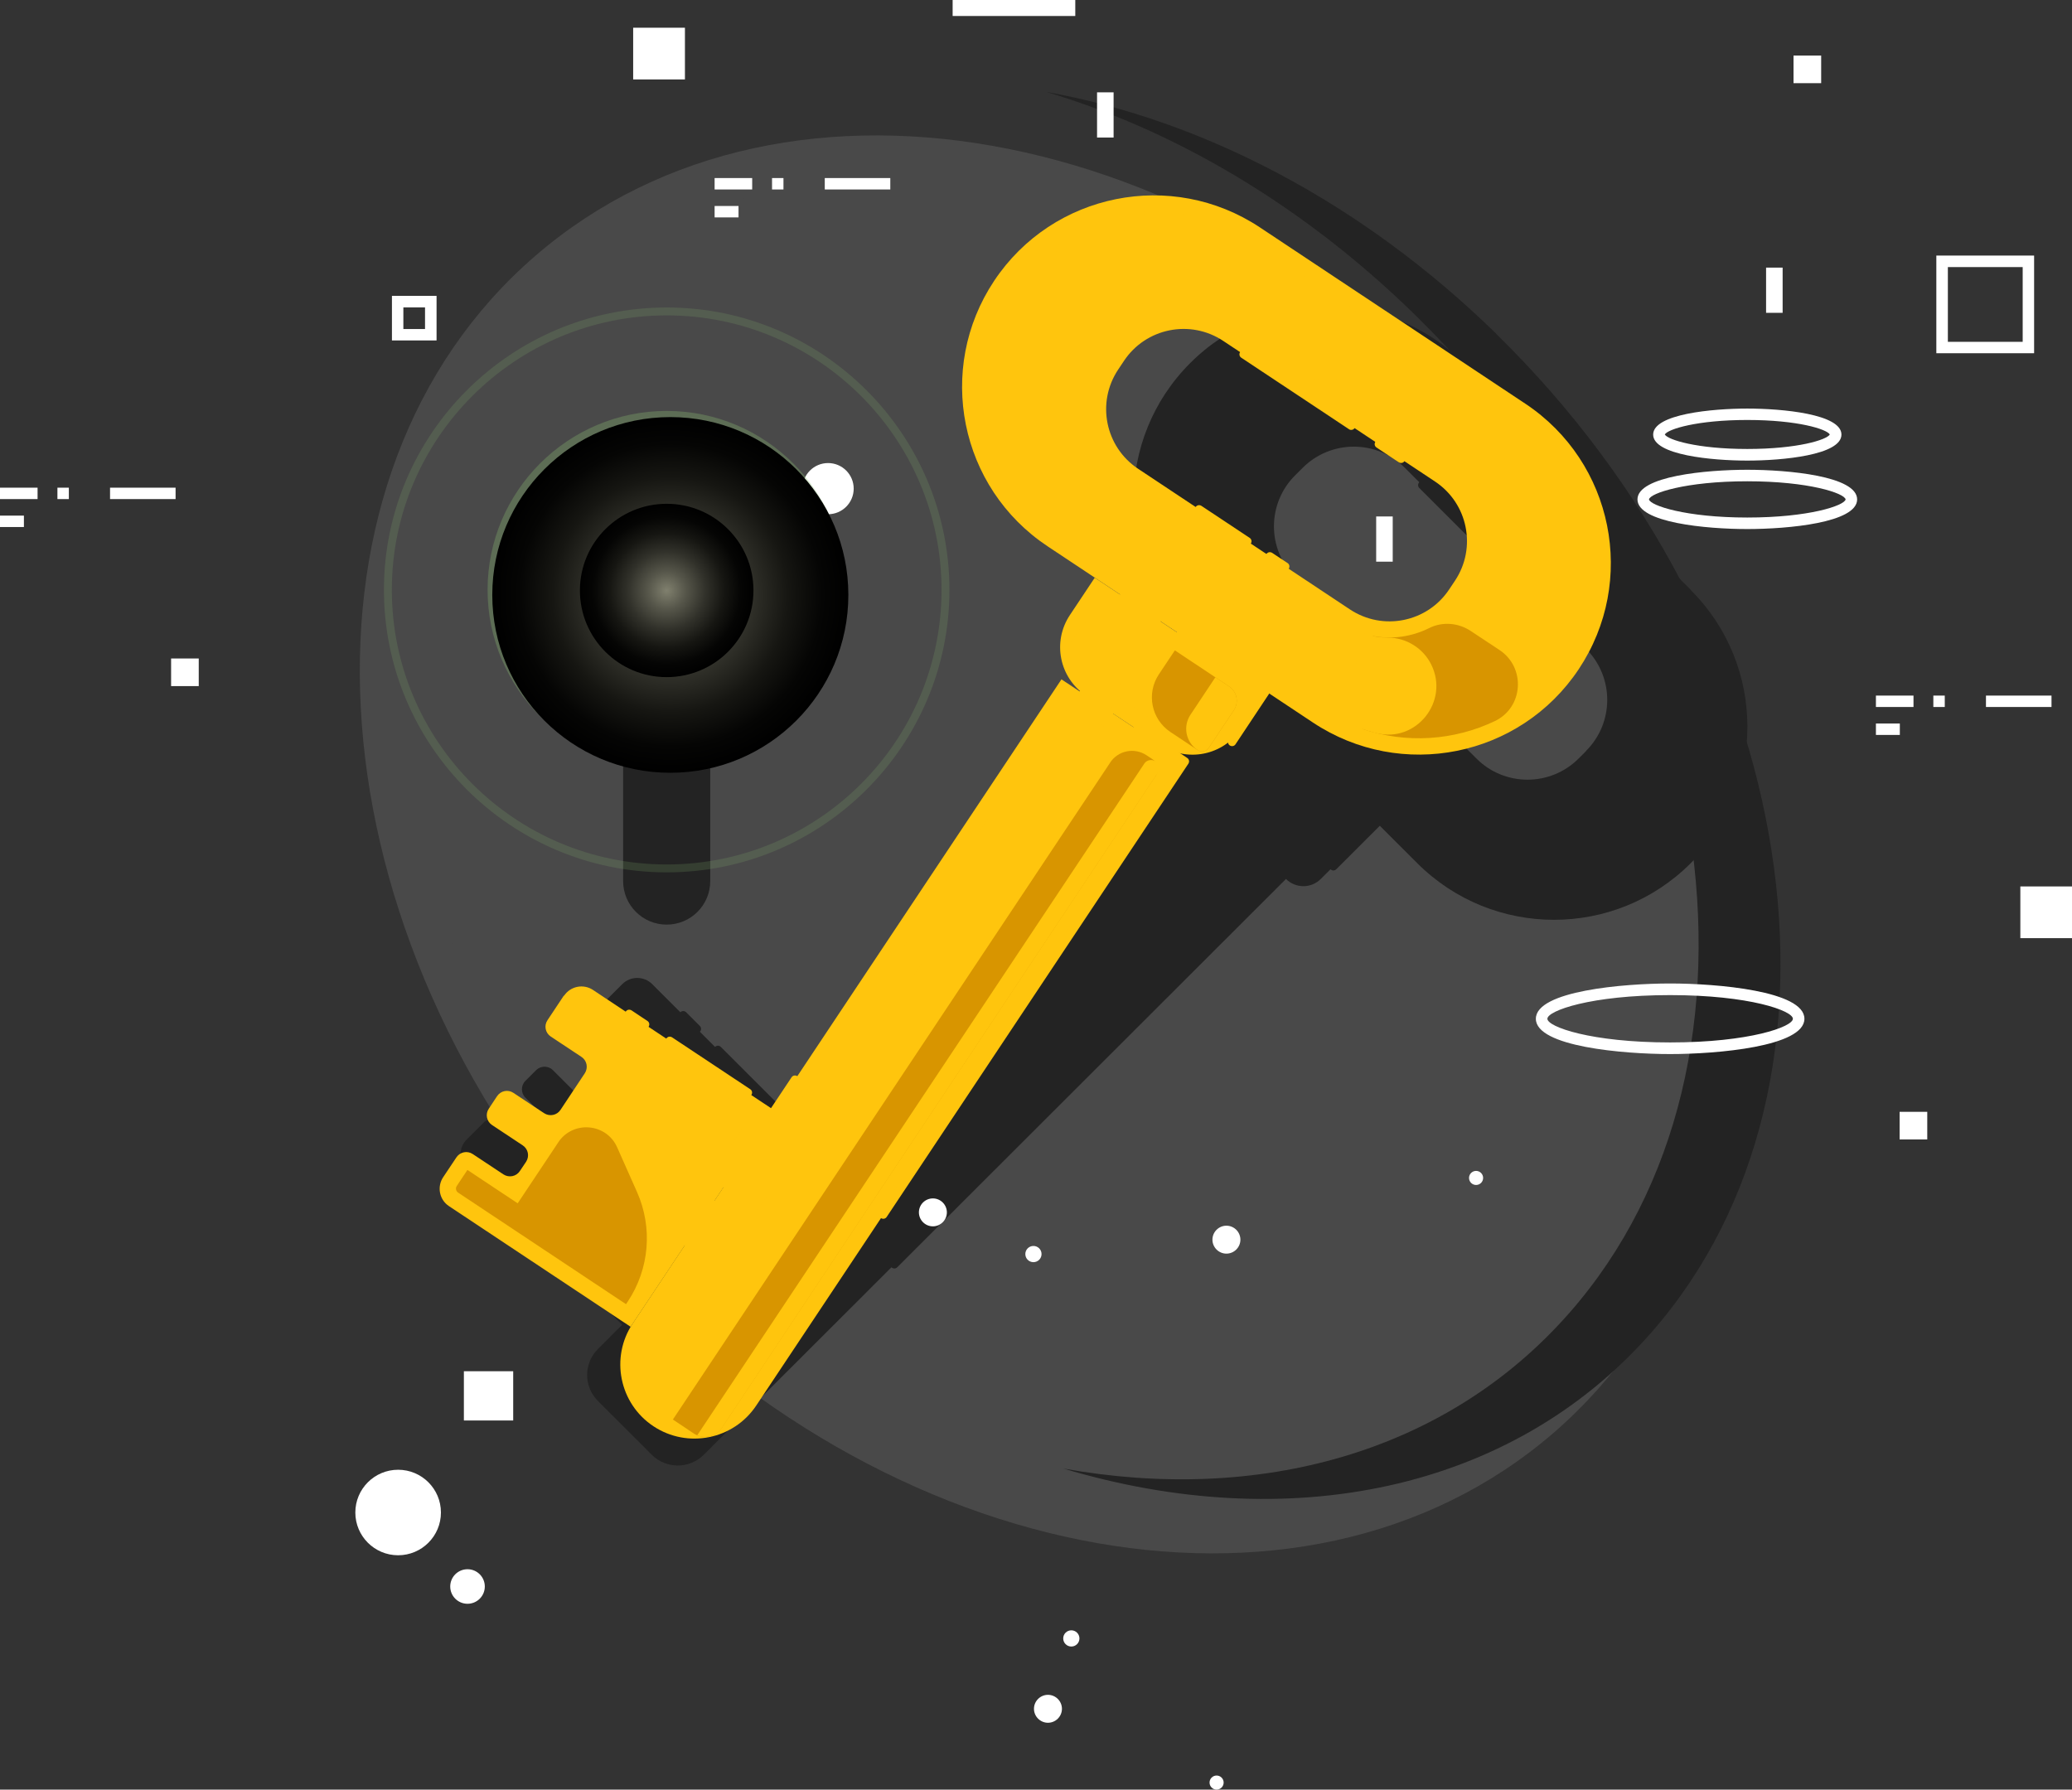 <svg width="514" height="444" viewBox="0 0 514 444" fill="none" xmlns="http://www.w3.org/2000/svg">
<rect x="0" y="0" width="514" height="444" fill="#333333" stroke="none"/>
<g clip-path="url(#clip0_10001_23456)">
<path d="M385.321 355.548C448.056 301.431 442.394 192.17 372.673 111.506C302.952 30.843 195.575 9.323 132.84 63.44C70.104 117.557 75.767 226.818 145.488 307.482C215.208 388.146 322.585 409.666 385.321 355.548Z" fill="#494949"/>
<path d="M371.202 82.822C337.521 49.915 297.962 29.706 259.568 22.802C291.369 32.325 323.117 50.841 350.866 77.955C426.939 152.312 444.15 263.252 389.286 325.759C358.704 360.596 312.208 373.029 263.831 364.352C319.224 380.938 374.75 370.331 409.595 330.652C464.459 268.146 447.248 157.205 371.175 82.848L371.202 82.822Z" fill="#232323"/>
<path d="M205.526 330.494C134.166 260.766 118.041 156.703 169.489 98.085C200.468 62.771 248.898 52.005 298.095 64.252C236.638 33.118 169.224 38.435 129.903 83.245C78.456 141.863 94.581 245.926 165.94 315.654C194.325 343.402 227.185 361.522 259.674 369.616C240.716 360.014 222.34 346.947 205.526 330.52V330.494Z" fill="#494949"/>
<path d="M419.472 146.386L363.099 90.07C344.352 71.342 313.981 71.342 295.261 90.07C276.514 108.798 276.514 139.139 295.261 157.84L310.645 173.183L305.27 167.813L291.342 181.727C288.959 184.107 288.959 187.969 291.342 190.35L292.057 191.064L207.617 275.42C207.22 275.023 206.585 275.023 206.187 275.42L199.647 281.954L195.437 277.774C195.834 277.378 195.834 276.743 195.437 276.346L178.809 259.734C178.412 259.337 177.776 259.337 177.379 259.734L173.619 255.978C174.016 255.581 174.016 254.946 173.619 254.549L170.203 251.137C169.806 250.74 169.171 250.74 168.773 251.137L161.783 244.154C159.744 242.117 156.408 242.117 154.369 244.154L149.1 249.418C147.961 250.555 147.961 252.433 149.1 253.571L155.64 260.104C156.779 261.242 156.779 263.12 155.64 264.257L147.855 272.034C146.717 273.172 144.837 273.172 143.698 272.034L137.158 265.501C136.02 264.363 134.14 264.363 133.001 265.501L130.327 268.172C129.188 269.31 129.188 271.188 130.327 272.325L136.867 278.859C138.005 279.996 138.005 281.875 136.867 283.012L134.854 285.022C133.716 286.16 131.836 286.16 130.697 285.022L124.157 278.489C123.019 277.351 121.139 277.351 120 278.489L115.764 282.721C113.725 284.758 113.725 288.091 115.764 290.128L154.343 328.668L148.332 334.673C144.757 338.244 144.757 344.011 148.332 347.582L161.677 360.914C165.252 364.485 171.024 364.485 174.599 360.914L221.148 314.411C221.545 314.808 222.18 314.808 222.578 314.411L319.012 218.072C321.395 220.453 325.261 220.453 327.644 218.072L330.054 215.665C330.451 216.062 331.086 216.062 331.484 215.665L342.287 204.872L351.581 214.157C370.327 232.885 400.698 232.885 419.419 214.157C438.165 195.429 438.165 165.088 419.419 146.386H419.472ZM393.47 186.329L391.616 188.181C384.599 195.191 373.24 195.191 366.25 188.181L353.275 175.219C353.673 174.823 353.673 174.188 353.275 173.791L349.992 170.511C349.595 170.114 348.959 170.114 348.562 170.511L345.226 167.178C345.623 166.781 345.623 166.146 345.226 165.749L334.952 155.486C334.555 155.089 333.92 155.089 333.522 155.486L321.289 143.265C314.273 136.255 314.273 124.907 321.289 117.924L323.143 116.072C330.16 109.062 341.519 109.062 348.509 116.072L352.084 119.643C351.687 120.04 351.687 120.675 352.084 121.072L374.988 143.953C375.385 144.35 376.02 144.35 376.418 143.953L380.813 148.344C380.416 148.741 380.416 149.376 380.813 149.772L385.553 154.507C385.95 154.904 386.585 154.904 386.982 154.507L393.443 160.962C400.46 167.971 400.46 179.319 393.443 186.303L393.47 186.329Z" fill="#232323"/>
<path d="M200.177 147.339C200.177 128.134 184.608 112.581 165.385 112.581C146.161 112.581 130.592 128.134 130.592 147.339C130.592 162.76 140.654 175.854 154.581 180.377V218.601C154.581 224.553 159.4 229.393 165.385 229.393C171.342 229.393 176.188 224.579 176.188 218.601V180.377C190.115 175.828 200.177 162.76 200.177 147.339Z" fill="#232323"/>
<path d="M378.377 100.148L312.551 56.422C290.68 41.9 261.157 47.826 246.62 69.675C232.083 91.525 238.015 121.019 259.886 135.541L325.711 179.266C347.582 193.789 377.106 187.863 391.643 166.014C406.179 144.164 400.248 114.67 378.377 100.148ZM359.498 146.228C354.07 154.401 343.028 156.623 334.846 151.174L282.339 116.31C274.158 110.888 271.933 99.857 277.388 91.683L278.818 89.541C284.246 81.367 295.287 79.145 303.469 84.594L355.976 119.458C364.158 124.881 366.382 135.911 360.928 144.085L359.498 146.228Z" fill="#FFC50D"/>
<path d="M305.694 81.182L323.196 92.821C327.883 95.942 334.211 94.672 337.336 89.99C340.46 85.308 339.189 78.986 334.502 75.865L310.354 59.808C296.929 50.894 280.301 50.418 266.823 57.137C259.807 60.628 259.224 70.389 265.764 74.728L273.046 79.568C276.197 81.658 280.195 81.79 283.558 80.044C290.389 76.5 298.889 76.659 305.747 81.208L305.694 81.182Z" fill="#FFC50D"/>
<path d="M278.5 66.739L281.174 72.241C283.028 76.024 287.053 78.166 291.236 77.69C291.289 77.69 291.316 77.69 291.369 77.69C295.632 77.24 299.153 74.251 300.133 70.098L301.298 65.072C302.569 59.491 298.862 54.042 293.222 53.142C291.369 52.852 289.489 52.666 287.635 52.613C280.248 52.402 275.296 60.126 278.527 66.765L278.5 66.739Z" fill="#FFC50D"/>
<path d="M332.596 154.534L320.469 146.466C315.783 143.344 309.454 144.614 306.33 149.296C303.205 153.978 304.476 160.3 309.163 163.422L327.963 175.907C331.167 178.023 334.529 179.663 337.998 180.854L340.593 157.787C337.813 157.258 335.112 156.2 332.596 154.534Z" fill="#FFC50D"/>
<path d="M371.996 161.279L364.846 156.544C361.775 154.507 357.83 154.163 354.52 155.83C350.23 157.972 345.332 158.687 340.566 157.787L337.971 180.854C348.853 184.557 360.689 183.737 370.83 178.896C377.927 175.51 378.536 165.617 371.996 161.279Z" fill="#D89500"/>
<path d="M344.352 158.184C342.34 158.184 340.301 157.867 338.315 157.258L332.622 178.632C335.482 180.06 338.447 181.145 341.439 181.885C351.342 184.372 359.577 174.003 355.049 164.877C353.037 160.803 348.88 158.237 344.352 158.184Z" fill="#FFC50D"/>
<path d="M271.573 143.332L314.018 171.526L307.846 180.799C303.433 187.43 294.476 189.231 287.839 184.822L269.428 172.593C262.791 168.184 260.988 159.236 265.401 152.606L271.573 143.332Z" fill="#FFC50D"/>
<path d="M265.683 159.499L267.838 156.261C270.536 152.208 276.005 151.108 280.062 153.803L299.995 167.043C304.647 170.134 305.933 176.42 302.825 181.089L301.403 183.226C299.937 185.429 296.963 186.027 294.758 184.562L267.02 166.137C264.815 164.673 264.217 161.702 265.683 159.499Z" fill="#FFC50D"/>
<path d="M283.717 156.253L279.454 162.655C276.461 167.151 277.679 173.235 282.181 176.224L297.035 186.091C297.962 186.7 299.206 186.461 299.815 185.536L306.038 176.198C307.335 174.241 306.806 171.622 304.846 170.299L283.69 156.253H283.717Z" fill="#FFC50D"/>
<path d="M291.448 161.358L287.476 167.31C284.326 172.045 285.596 178.446 290.363 181.621L297.088 186.091C298.015 186.7 299.259 186.461 299.868 185.536L306.091 176.198C307.388 174.241 306.859 171.622 304.899 170.299L291.448 161.358Z" fill="#D89500"/>
<path d="M263.295 168.529L293.966 188.902L187.603 348.711C181.973 357.17 170.534 359.451 162.089 353.841C153.622 348.217 151.339 336.79 156.954 328.353L263.317 168.544L263.295 168.529Z" fill="#FFC50D"/>
<path d="M156.541 345.307C154.237 343.773 153.602 340.678 155.137 338.376L261.766 178.182C263.249 175.96 266.267 175.352 268.492 176.833L288.377 190.059L179.074 354.301C177.538 356.602 174.44 357.237 172.136 355.703L156.541 345.333V345.307Z" fill="#FFC50D"/>
<path d="M265.897 183.234L157.6 345.968L172.163 355.623C174.466 357.157 177.564 356.523 179.1 354.221L288.403 189.98L275.349 181.303C272.225 179.214 268.015 180.087 265.923 183.208L265.897 183.234Z" fill="#FFC50D"/>
<path d="M275.376 189.239L166.92 352.184L172.11 355.65C174.413 357.184 177.511 356.549 179.047 354.248L286.788 192.334C287.635 191.038 287.291 189.318 286.02 188.445L284.431 187.387C281.413 185.377 277.362 186.197 275.376 189.213V189.239Z" fill="#D89500"/>
<path d="M301.484 168.051L295.314 177.335C293.381 180.245 294.176 184.16 297.088 186.091C298.015 186.7 299.259 186.461 299.868 185.536L306.091 176.198C307.388 174.241 306.859 171.622 304.899 170.299L301.51 168.051H301.484Z" fill="#FFC50D"/>
<path d="M283.849 189.477L172.957 356.099C175.128 357.025 177.723 356.285 179.074 354.274L287.238 191.725C287.847 190.8 287.609 189.53 286.682 188.895C285.755 188.287 284.484 188.525 283.849 189.451V189.477Z" fill="#FFC50D"/>
<path d="M139.885 246.984L135.808 253.121C134.907 254.47 135.278 256.269 136.629 257.168L144.254 262.221C145.605 263.12 145.949 264.919 145.075 266.268L139.038 275.367C138.138 276.716 136.337 277.06 134.987 276.187L127.361 271.135C126.011 270.236 124.21 270.606 123.31 271.955L121.245 275.076C120.344 276.425 120.715 278.224 122.065 279.123L129.691 284.176C131.042 285.075 131.386 286.874 130.512 288.223L128.95 290.551C128.05 291.9 126.249 292.244 124.899 291.371L117.273 286.318C115.922 285.419 114.122 285.789 113.222 287.139L109.938 292.059C108.35 294.439 108.985 297.666 111.395 299.254L156.434 329.171L192.154 275.526L147.114 245.609C144.731 244.021 141.501 244.656 139.912 247.063L139.885 246.984Z" fill="#FFC50D"/>
<path d="M186.541 276.584L169.859 265.501C165.411 262.538 159.798 267.167 161.863 272.087L172.56 297.561L186.541 276.558V276.584Z" fill="#FFC50D"/>
<path d="M138.509 283.382L137.688 284.626L128.421 298.539L115.95 290.26L113.302 294.254C112.957 294.783 113.09 295.497 113.619 295.868L155.297 323.563L155.72 322.928C161.095 314.86 161.969 304.597 158.024 295.735L153.099 284.652C150.425 278.621 142.137 277.933 138.483 283.409L138.509 283.382Z" fill="#D89500"/>
<path d="M286.444 154.428L278.13 148.899C277.653 148.582 277.547 147.974 277.838 147.497C278.156 147.021 278.765 146.915 279.242 147.206L287.556 152.735C288.032 153.052 288.138 153.661 287.847 154.137C287.529 154.613 286.92 154.719 286.444 154.428Z" fill="#FFC50D"/>
<path d="M305.085 184.954C304.608 184.636 304.502 184.028 304.794 183.552L312.605 171.807L292.216 158.263C291.74 157.946 291.634 157.338 291.925 156.861C292.243 156.385 292.852 156.28 293.329 156.571L314.564 170.67C315.041 170.987 315.147 171.595 314.856 172.072L306.488 184.663C306.171 185.139 305.562 185.245 305.085 184.954Z" fill="#FFC50D"/>
<path d="M274.714 177.309L268.121 172.944C267.644 172.627 267.538 172.019 267.829 171.542C268.147 171.066 268.756 170.96 269.233 171.251L275.826 175.616C276.303 175.934 276.409 176.542 276.117 177.018C275.8 177.494 275.191 177.6 274.714 177.309Z" fill="#FFC50D"/>
<path d="M218.58 302.216C218.103 301.899 217.997 301.29 218.288 300.814L292.587 189.186L281.466 181.806C280.989 181.488 280.884 180.88 281.175 180.404C281.493 179.928 282.102 179.822 282.578 180.113L294.52 188.049C294.997 188.366 295.102 188.974 294.811 189.451L219.957 301.925C219.639 302.401 219.03 302.507 218.553 302.216H218.58Z" fill="#FFC50D"/>
<path d="M308.898 135.144L296.903 127.182C296.426 126.865 296.32 126.256 296.612 125.78C296.929 125.304 297.538 125.198 298.015 125.489L310.01 133.451C310.486 133.769 310.592 134.377 310.301 134.853C309.983 135.329 309.374 135.435 308.898 135.144Z" fill="#FFC50D"/>
<path d="M318.298 141.387L314.459 138.848C313.982 138.53 313.876 137.922 314.167 137.446C314.485 136.969 315.094 136.864 315.571 137.155L319.41 139.694C319.887 140.011 319.993 140.62 319.701 141.096C319.384 141.572 318.775 141.678 318.298 141.387Z" fill="#FFC50D"/>
<path d="M334.661 106.497L307.918 88.747C307.441 88.43 307.335 87.821 307.626 87.345C307.944 86.869 308.553 86.763 309.03 87.054L335.747 104.804C336.223 105.121 336.329 105.729 336.038 106.206C335.72 106.682 335.111 106.787 334.634 106.497H334.661Z" fill="#FFC50D"/>
<path d="M347 114.697L341.466 111.02C340.99 110.702 340.884 110.094 341.175 109.618C341.493 109.142 342.102 109.036 342.579 109.327L348.113 113.004C348.589 113.321 348.695 113.93 348.404 114.406C348.086 114.882 347.477 114.988 347 114.697Z" fill="#FFC50D"/>
<path d="M185.005 271.929L165.596 259.046C165.12 258.729 165.014 258.12 165.305 257.644C165.623 257.168 166.232 257.062 166.708 257.353L186.117 270.236C186.594 270.553 186.7 271.161 186.408 271.638C186.091 272.114 185.482 272.219 185.005 271.929Z" fill="#FFC50D"/>
<path d="M159.533 254.999L155.535 252.354C155.058 252.036 154.952 251.428 155.244 250.952C155.561 250.476 156.17 250.37 156.647 250.661L160.619 253.306C161.095 253.624 161.201 254.232 160.91 254.708C160.592 255.184 159.983 255.29 159.507 254.999H159.533Z" fill="#FFC50D"/>
<path d="M179.445 294.519C178.968 294.201 178.862 293.593 179.154 293.117L196.365 267.273C196.682 266.797 197.291 266.691 197.768 266.982C198.245 267.299 198.351 267.908 198.059 268.384L180.848 294.228C180.531 294.704 179.922 294.81 179.445 294.519Z" fill="#FFC50D"/>
<path d="M169.859 308.962C169.382 308.644 169.277 308.036 169.568 307.56L175.843 298.143C176.161 297.666 176.77 297.561 177.247 297.852C177.723 298.169 177.829 298.777 177.538 299.254L171.262 308.671C170.945 309.147 170.336 309.253 169.859 308.962Z" fill="#FFC50D"/>
<path d="M414.31 261.511C402.792 261.511 381 259.686 381 252.756C381 245.825 402.792 244 414.31 244C425.828 244 447.62 245.825 447.62 252.756C447.62 259.686 425.828 261.511 414.31 261.511ZM414.31 246.883C394.61 246.883 383.86 250.772 383.86 252.756C383.86 254.74 394.61 258.628 414.31 258.628C434.01 258.628 444.76 254.74 444.76 252.756C444.76 250.772 434.01 246.883 414.31 246.883Z" fill="white"/>
<path d="M433.452 131.256C423.338 131.256 406.206 129.695 406.206 123.902C406.206 118.109 423.338 116.548 433.452 116.548C443.567 116.548 460.699 118.109 460.699 123.902C460.699 129.695 443.567 131.256 433.452 131.256ZM433.452 119.405C418.148 119.405 409.304 122.368 409.066 123.902C409.331 125.41 418.148 128.399 433.452 128.399C448.757 128.399 457.574 125.436 457.839 123.902C457.574 122.368 448.73 119.405 433.452 119.405Z" fill="white"/>
<path d="M433.453 114.273C424.768 114.273 410.099 112.924 410.099 107.819C410.099 102.714 424.794 101.365 433.453 101.365C442.111 101.365 456.807 102.714 456.807 107.819C456.807 112.924 442.111 114.273 433.453 114.273ZM412.985 107.793C413.726 109.115 420.981 111.39 433.453 111.39C445.924 111.39 453.179 109.115 453.92 107.793C453.179 106.47 445.924 104.195 433.453 104.195C420.981 104.195 413.726 106.47 412.985 107.793Z" fill="white"/>
<path d="M205.42 127.579C208.93 127.579 211.775 124.737 211.775 121.23C211.775 117.724 208.93 114.882 205.42 114.882C201.911 114.882 199.065 117.724 199.065 121.23C199.065 124.737 201.911 127.579 205.42 127.579Z" fill="white"/>
<path d="M98.764 385.858C104.628 385.858 109.382 381.109 109.382 375.251C109.382 369.392 104.628 364.643 98.764 364.643C92.9 364.643 88.147 369.392 88.147 375.251C88.147 381.109 92.9 385.858 98.764 385.858Z" fill="white"/>
<path d="M115.976 397.894C118.345 397.894 120.266 395.975 120.266 393.609C120.266 391.242 118.345 389.323 115.976 389.323C113.607 389.323 111.687 391.242 111.687 393.609C111.687 395.975 113.607 397.894 115.976 397.894Z" fill="white"/>
<path d="M108.297 84.462H97.228V73.405H108.297V84.462ZM100.062 81.632H105.437V76.262H100.062V81.632Z" fill="white"/>
<path d="M504.6 87.636H480.346V63.406H504.6V87.636ZM483.205 84.806H501.767V66.263H483.205V84.806Z" fill="white"/>
<path d="M186.594 44.175H177.273V47.006H186.594V44.175Z" fill="white"/>
<path d="M194.352 44.175H191.519V47.006H194.352V44.175Z" fill="white"/>
<path d="M220.856 44.175H204.599V47.006H220.856V44.175Z" fill="white"/>
<path d="M183.205 51.106H177.273V53.936H183.205V51.106Z" fill="white"/>
<path d="M9.32 120.992H0V123.823H9.32V120.992Z" fill="white"/>
<path d="M17.078 120.992H14.245V123.823H17.078V120.992Z" fill="white"/>
<path d="M43.557 120.992H27.299V123.823H43.557V120.992Z" fill="white"/>
<path d="M5.931 127.923H0V130.753H5.931V127.923Z" fill="white"/>
<path d="M474.68 172.574H465.359V175.404H474.68V172.574Z" fill="white"/>
<path d="M482.438 172.574H479.604V175.404H482.438V172.574Z" fill="white"/>
<path d="M508.916 172.574H492.658V175.404H508.916V172.574Z" fill="white"/>
<path d="M471.291 179.505H465.359V182.335H471.291V179.505Z" fill="white"/>
<path d="M266.744 0H236.32V3.968H266.744V0Z" fill="white"/>
<path d="M345.491 128.134H341.387V139.35H345.491V128.134Z" fill="white"/>
<path d="M442.216 66.395H438.112V77.611H442.216V66.395Z" fill="white"/>
<path d="M276.25 22.908H272.146V34.123H276.25V22.908Z" fill="white"/>
<path d="M49.303 163.369H42.445V170.22H49.303V163.369Z" fill="white"/>
<path d="M451.776 13.782H444.918V20.633H451.776V13.782Z" fill="white"/>
<path d="M173.328 183.552H166.47V190.403H173.328V183.552Z" fill="white"/>
<path d="M127.308 340.202H115.075V352.422H127.308V340.202Z" fill="white"/>
<path d="M478.095 275.843H471.237V282.695H478.095V275.843Z" fill="white"/>
<path d="M514.027 219.924H501.185V232.753H514.027V219.924Z" fill="white"/>
<path d="M169.912 6.878H157.07V19.707H169.912V6.878Z" fill="white"/>
<path d="M300.769 307.56C300.769 305.655 302.331 304.094 304.237 304.094C306.144 304.094 307.706 305.655 307.706 307.56C307.706 309.464 306.144 311.025 304.237 311.025C302.331 311.025 300.769 309.464 300.769 307.56Z" fill="white"/>
<path d="M256.497 423.949C256.497 422.045 258.059 420.484 259.966 420.484C261.872 420.484 263.434 422.045 263.434 423.949C263.434 425.854 261.872 427.414 259.966 427.414C258.059 427.414 256.497 425.854 256.497 423.949Z" fill="white"/>
<path d="M227.953 300.788C227.953 298.857 229.515 297.323 231.422 297.323C233.328 297.323 234.89 298.883 234.89 300.788C234.89 302.692 233.328 304.253 231.422 304.253C229.515 304.253 227.953 302.692 227.953 300.788Z" fill="white"/>
<path d="M366.17 293.99C367.136 293.99 367.918 293.208 367.918 292.244C367.918 291.28 367.136 290.498 366.17 290.498C365.205 290.498 364.423 291.28 364.423 292.244C364.423 293.208 365.205 293.99 366.17 293.99Z" fill="white"/>
<path d="M301.801 444C302.766 444 303.549 443.218 303.549 442.254C303.549 441.29 302.766 440.508 301.801 440.508C300.836 440.508 300.054 441.29 300.054 442.254C300.054 443.218 300.836 444 301.801 444Z" fill="white"/>
<path d="M254.353 311.131C254.353 310.02 255.253 309.12 256.365 309.12C257.477 309.12 258.377 310.02 258.377 311.131C258.377 312.242 257.477 313.141 256.365 313.141C255.253 313.141 254.353 312.242 254.353 311.131Z" fill="white"/>
<path d="M263.752 406.491C263.752 405.38 264.652 404.48 265.764 404.48C266.876 404.48 267.777 405.38 267.777 406.491C267.777 407.602 266.876 408.501 265.764 408.501C264.652 408.501 263.752 407.602 263.752 406.491Z" fill="white"/>
<g style="mix-blend-mode:screen">
<path d="M165.385 153.29C161.545 153.29 158.421 150.169 158.421 146.334C158.421 142.498 161.545 139.377 165.385 139.377C169.224 139.377 172.349 142.498 172.349 146.334C172.349 150.169 169.224 153.29 165.385 153.29ZM165.385 141.361C162.631 141.361 160.407 143.609 160.407 146.334C160.407 149.058 162.657 151.307 165.385 151.307C168.112 151.307 170.363 149.058 170.363 146.334C170.363 143.609 168.112 141.361 165.385 141.361Z" fill="#86B96E"/>
</g>
<g style="mix-blend-mode:screen" opacity="0.85">
<path d="M165.384 164.347C155.428 164.347 147.353 156.253 147.353 146.334C147.353 136.414 155.455 128.32 165.384 128.32C175.314 128.32 183.416 136.414 183.416 146.334C183.416 156.253 175.314 164.347 165.384 164.347ZM165.384 130.303C156.541 130.303 149.312 137.498 149.312 146.36C149.312 155.221 156.514 162.416 165.384 162.416C174.255 162.416 181.457 155.221 181.457 146.36C181.457 137.498 174.255 130.303 165.384 130.303Z" fill="#86B96E"/>
</g>
<g style="mix-blend-mode:screen" opacity="0.64">
<path d="M165.384 173.103C150.609 173.103 138.588 161.094 138.588 146.334C138.588 131.573 150.609 119.564 165.384 119.564C180.159 119.564 192.18 131.573 192.18 146.334C192.18 161.094 180.159 173.103 165.384 173.103ZM165.384 121.548C151.695 121.548 140.574 132.658 140.574 146.334C140.574 160.009 151.695 171.119 165.384 171.119C179.073 171.119 190.194 160.009 190.194 146.334C190.194 132.658 179.073 121.548 165.384 121.548Z" fill="#86B96E"/>
</g>
<g style="mix-blend-mode:screen" opacity="0.32">
<path d="M165.385 190.72C140.892 190.72 120.954 170.802 120.954 146.334C120.954 121.865 140.892 101.947 165.385 101.947C189.878 101.947 209.816 121.865 209.816 146.334C209.816 170.802 189.878 190.72 165.385 190.72ZM165.385 103.931C141.978 103.931 122.914 122.95 122.914 146.36C122.914 169.77 141.952 188.789 165.385 188.789C188.818 188.789 207.856 169.77 207.856 146.36C207.856 122.95 188.818 103.931 165.385 103.931Z" fill="#86B96E"/>
</g>
<g style="mix-blend-mode:screen" opacity="0.18">
<path d="M165.385 216.432C126.7 216.432 95.243 185.007 95.243 146.36C95.243 107.713 126.7 76.288 165.385 76.288C204.07 76.288 235.526 107.713 235.526 146.36C235.526 185.007 204.07 216.432 165.385 216.432ZM165.385 78.246C127.785 78.246 97.203 108.798 97.203 146.36C97.203 183.922 127.785 214.474 165.385 214.474C202.984 214.474 233.567 183.922 233.567 146.36C233.567 108.798 202.984 78.246 165.385 78.246Z" fill="#86B96E"/>
</g>
<path style="mix-blend-mode:screen" d="M166.285 191.725C190.677 191.725 210.451 171.971 210.451 147.603C210.451 123.235 190.677 103.481 166.285 103.481C141.893 103.481 122.119 123.235 122.119 147.603C122.119 171.971 141.893 191.725 166.285 191.725Z" fill="url(#paint0_radial_10001_23456)"/>
<path style="mix-blend-mode:screen" d="M165.384 167.998C177.273 167.998 186.911 158.369 186.911 146.492C186.911 134.615 177.273 124.987 165.384 124.987C153.495 124.987 143.857 134.615 143.857 146.492C143.857 158.369 153.495 167.998 165.384 167.998Z" fill="url(#paint1_radial_10001_23456)"/>
</g>
<defs>
<radialGradient id="paint0_radial_10001_23456" cx="0" cy="0" r="1" gradientUnits="userSpaceOnUse" gradientTransform="translate(166.285 147.603) scale(44.166 44.122)">
<stop stop-color="#80806E"/>
<stop offset="0.22" stop-color="#56564A"/>
<stop offset="0.45" stop-color="#31312A"/>
<stop offset="0.66" stop-color="#161612"/>
<stop offset="0.85" stop-color="#050504"/>
<stop offset="1"/>
</radialGradient>
<radialGradient id="paint1_radial_10001_23456" cx="0" cy="0" r="1" gradientUnits="userSpaceOnUse" gradientTransform="translate(165.384 146.492) scale(21.527 21.506)">
<stop stop-color="#80806E"/>
<stop offset="0.22" stop-color="#56564A"/>
<stop offset="0.45" stop-color="#31312A"/>
<stop offset="0.66" stop-color="#161612"/>
<stop offset="0.85" stop-color="#050504"/>
<stop offset="1"/>
</radialGradient>
<clipPath id="clip0_10001_23456">
<rect width="514" height="444" fill="white"/>
</clipPath>
</defs>
</svg>
